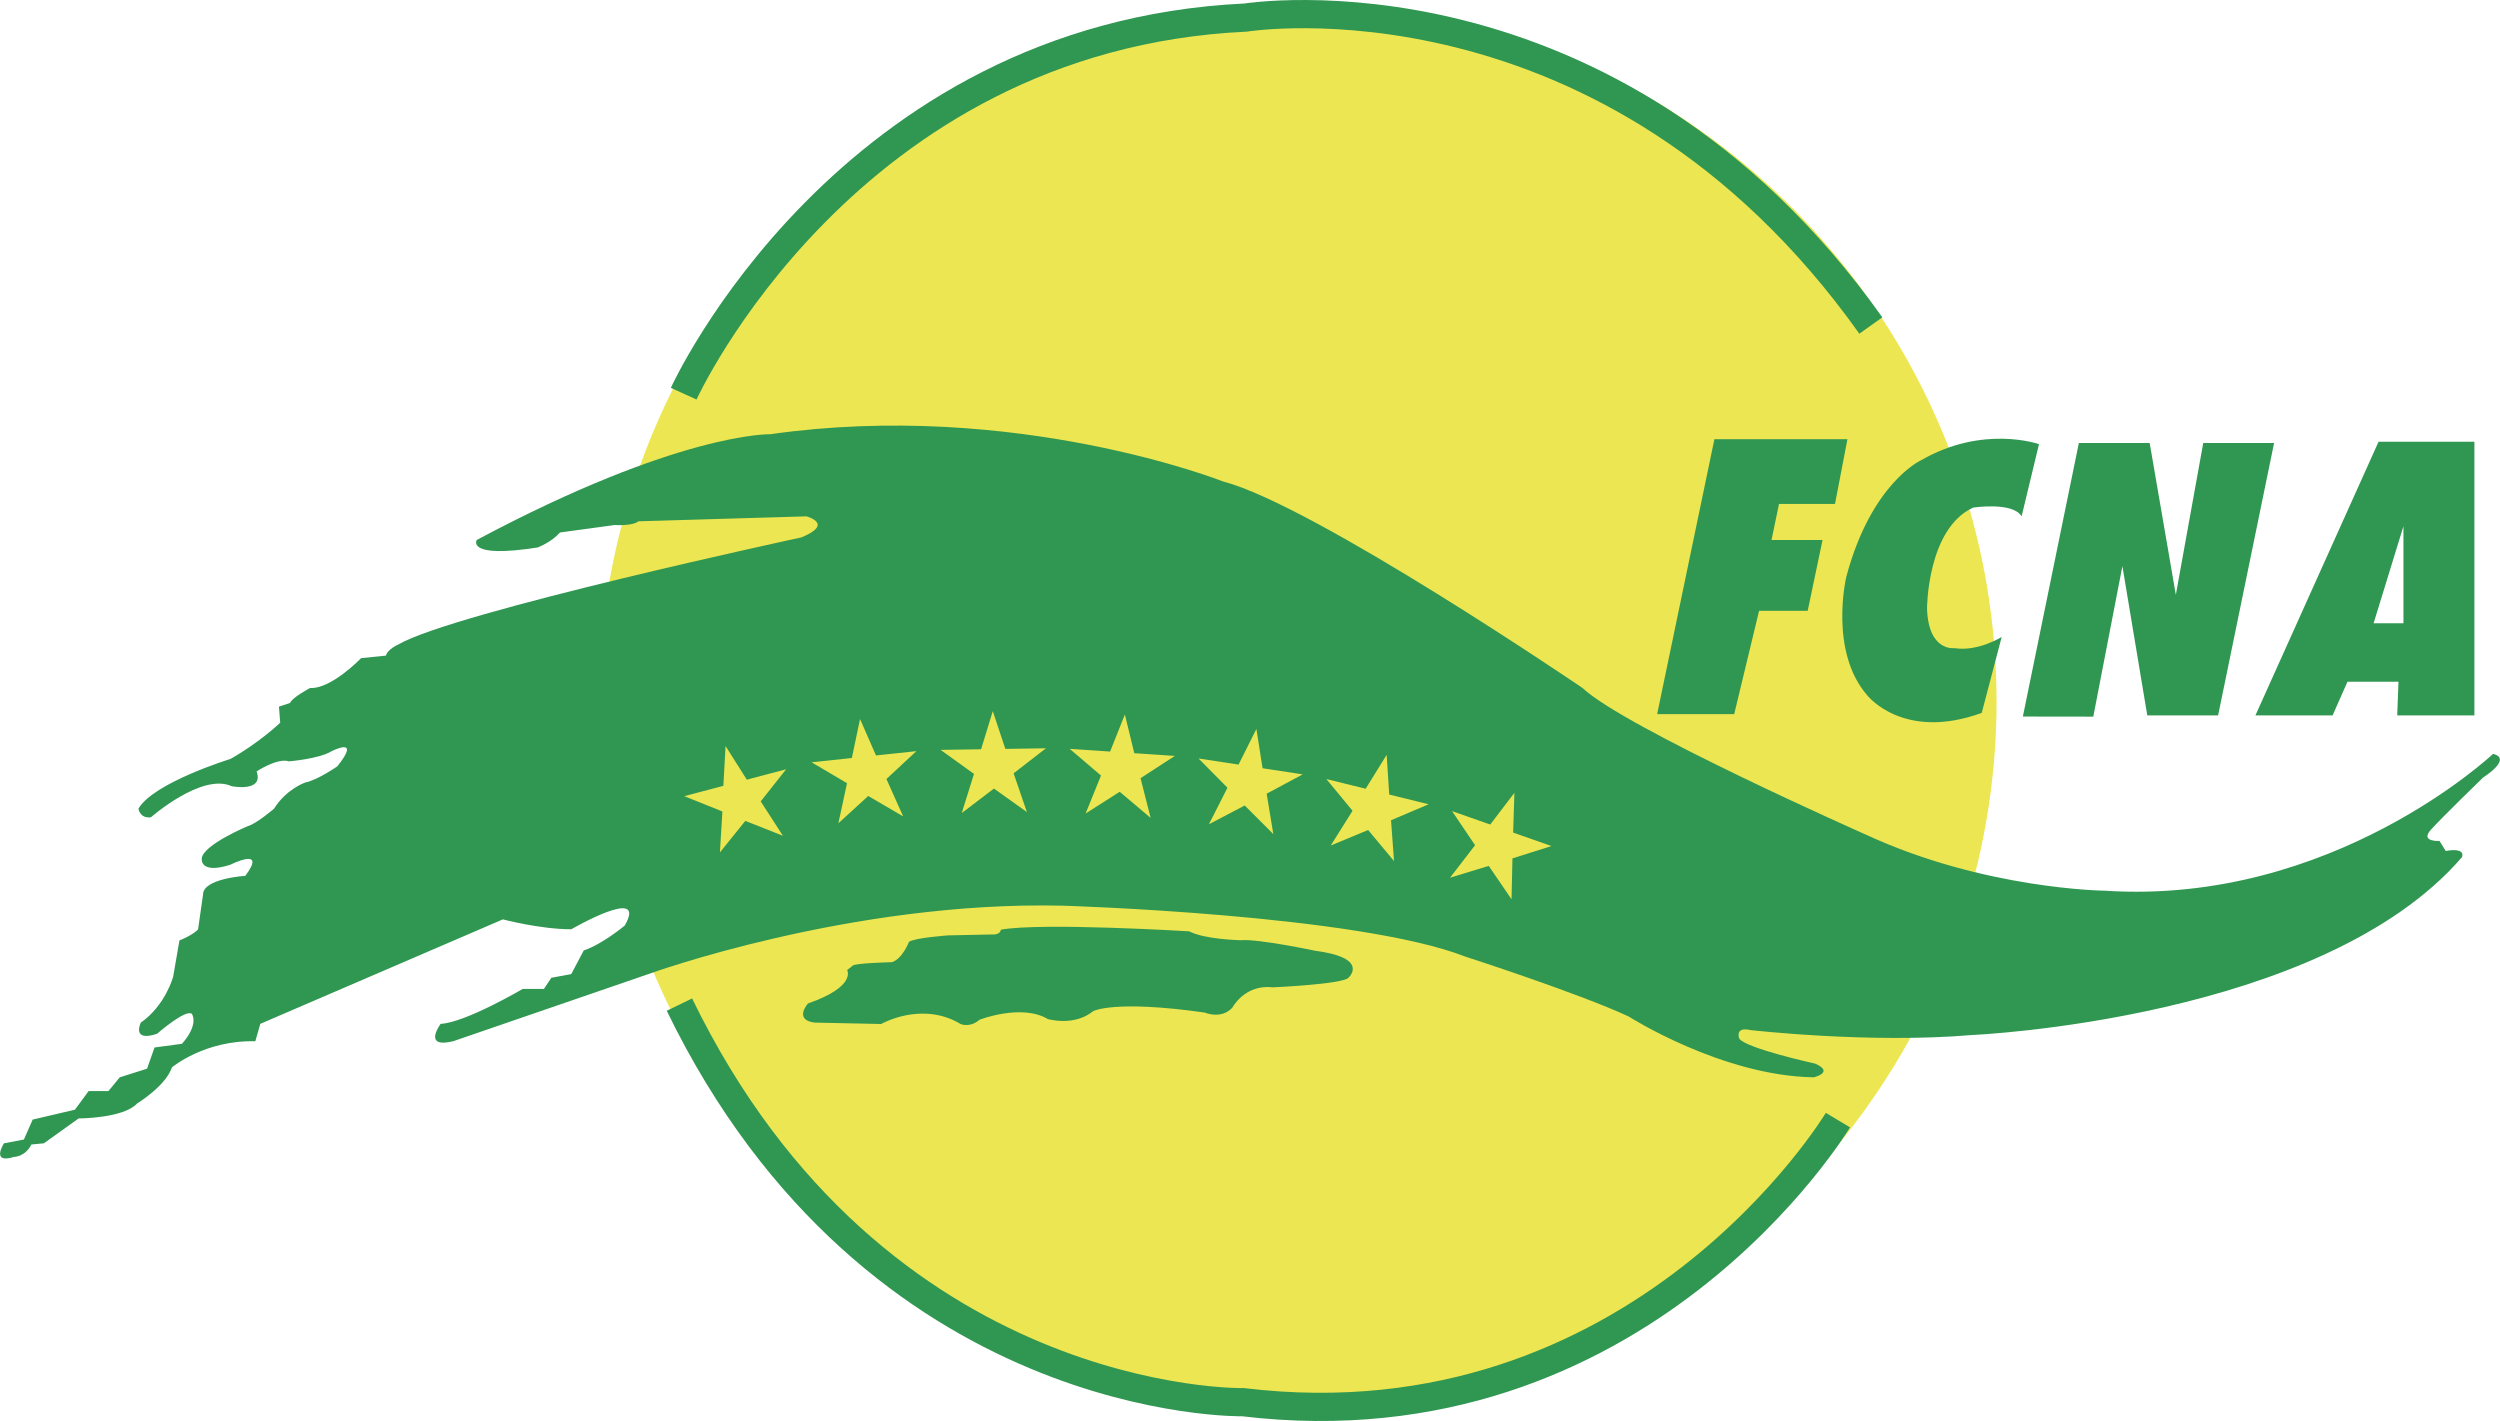 <svg xmlns="http://www.w3.org/2000/svg" width="2500" height="1421" viewBox="0 0 210.647 119.741"><circle cx="109.351" cy="59.125" r="58.286" fill="#ece652" stroke="#ece652" stroke-width="1.189"/><path d="M71.375 81.742s.824 1.38-3.294 2.813c0 0-1.241 1.379.545 1.615l5.616.118s3.413-1.969 6.696 0c0 0 .76.353 1.604-.364 0 0 3.53-1.369 5.745-.053 0 0 2.203.652 3.818-.664 0 0 1.733-.973 9.402.118 0 0 1.38.609 2.332-.417 0 0 1.027-1.989 3.423-1.711 0 0 5.883-.257 6.364-.813 0 0 1.841-1.658-2.813-2.268 0 0-4.846-1.027-6.289-.887 0 0-3.028-.064-4.322-.75 0 0-12.451-.759-15.874-.139 0 0 0 .47-.824.406l-3.626.075s-2.824.203-3.294.546c0 0-.545 1.434-1.434 1.712 0 0-3.006.074-3.284.277l-.491.386z" fill="#2f9751"/><path d="M210.071 63.525s-13.532 12.783-32.711 11.531c0 0-10.161-.106-20.12-4.717 0 0-20.335-9.006-23.896-12.365 0 0-22.646-15.414-30.294-17.404 0 0-17.511-6.921-38.155-3.979 0 0-7.648-.204-24.731 8.91 0 0-.941 1.583 5.135.631 0 0 1.145-.428 1.882-1.262l4.621-.631s1.465.107 1.99-.311l14.152-.417s2.396.62-.428 1.775c0 0-29.234 6.29-33.952 9.017 0 0-.941.418-1.048.942l-2.097.214s-2.514 2.621-4.3 2.514c0 0-1.572.845-1.68 1.262l-.941.31.107 1.358s-1.776 1.69-4.193 3.049c0 0-6.493 2-7.755 4.193 0 0 .107.834 1.048.727 0 0 4.3-3.775 6.814-2.62 0 0 2.728.535 2.097-1.251 0 0 1.775-1.166 2.717-.845 0 0 2.513-.203 3.562-.834 0 0 2.621-1.37.524 1.251 0 0-1.668 1.166-2.717 1.369 0 0-1.572.535-2.621 2.204 0 0-1.465 1.262-2.204 1.466 0 0-3.787 1.583-3.883 2.728 0 0-.203 1.368 2.417.523 0 0 3.134-1.571 1.252.942 0 0-3.562.214-3.562 1.572l-.417 2.931s-.31.417-1.573.942l-.524 3.037s-.631 2.417-2.728 3.883c0 0-.824 1.669 1.369.941 0 0 2.407-2.107 2.931-1.679 0 0 .642.856-.834 2.524l-2.31.31-.631 1.787-2.3.727-.952 1.156h-1.67l-1.155 1.572-3.562.834-.738 1.679-1.679.321s-1.145 1.765.845 1.145c0 0 .941 0 1.465-1.048l1.048-.097 2.931-2.097s3.776 0 4.932-1.262c0 0 2.407-1.466 2.931-3.039 0 0 2.738-2.31 7.028-2.203l.417-1.466 20.441-8.804s3.145.834 5.766.834c0 0 6.493-3.766 4.503-.311 0 0-1.883 1.573-3.455 2.097l-1.048 1.99-1.679.311-.631.941h-1.786s-4.813 2.834-6.91 2.942c0 0-1.573 2.096 1.048 1.466l16.452-5.659s16.976-6.183 34.903-5.766c0 0 24.849.739 33.962 4.3 0 0 9.424 3.039 13.724 5.028 0 0 7.874 5.026 15.628 5.134 0 0 1.766-.427.097-1.155 0 0-5.755-1.262-6.386-2.097 0 0-.417-1.038.941-.727 0 0 10.066 1.155 18.655.417 0 0 29.459-1.251 41.301-14.986 0 0 .406-.834-1.369-.524l-.524-.845s-1.668.106-.728-.941c.942-1.049 4.397-4.397 4.397-4.397s2.523-1.581.844-1.998z" fill="#2f9751"/><path fill="#2f9751" d="M170.449 60.38l4.718-23.051h5.968l2.204 12.793 2.31-12.793h5.97l-4.718 22.955h-5.968l-2.097-12.579-2.453 12.683zM170.343 43.512l1.465-6.086s-4.717-1.669-9.958 1.369c0 0-4.187 1.908-6.29 9.852 0 0-1.462 6.244 1.787 9.958 0 0 3.027 3.873 9.637 1.466l1.68-6.396s-1.989 1.251-3.979.941c0 0-2.204.321-2.311-3.348 0 0 .011-6.718 3.883-8.494-.001-.001 3.348-.514 4.086.738zM144.457 37.008h11.21l-1.048 5.455H149.9l-.63 3.038h4.3l-1.252 5.969h-4.096l-2.097 8.707h-6.493zM200.422 37.222h8.076v23.062h-6.504l.107-2.835h-4.3l-1.252 2.835h-6.503l10.376-23.062zm-.418 15.296h2.514v-8.172l-2.514 8.172z"/><path d="M57.603 33.175s13.668-30.11 47.344-31.694c0 0 30.704-4.953 52.692 25.95M154.865 94.386s-16.645 27.781-50.117 23.771c0 0-30.936.611-47.505-33.504" fill="none" stroke="#2f9751" stroke-width="2.377"/><path d="M62.922 65.699l3.31-.874-2.139 2.703 1.871 2.898-3.169-1.253-2.139 2.654.209-3.448-3.216-1.29 3.297-.87.185-3.354 1.791 2.834zM73.806 63.658l3.404-.362-2.523 2.348 1.411 3.149-2.944-1.719-2.517 2.3.729-3.377-2.985-1.763 3.393-.36.69-3.289 1.342 3.073zM84.708 63.106l3.422-.052-2.726 2.11 1.119 3.264-2.776-1.979-2.714 2.062 1.032-3.297-2.812-2.025 3.41-.052.986-3.212 1.059 3.181zM95.574 63.468l3.415.229-2.889 1.878.849 3.344-2.604-2.199-2.875 1.832 1.298-3.2-2.637-2.249 3.404.228 1.245-3.121.794 3.258zM106.382 64.736l3.383.516-3.038 1.629.562 3.404-2.409-2.411-3.019 1.583 1.564-3.08-2.438-2.463 3.372.514 1.504-3.004.519 3.312zM117.055 66.953l3.323.819-3.171 1.347.253 3.44-2.182-2.618-3.149 1.304 1.835-2.925-2.205-2.673 3.311.816 1.769-2.856.216 3.346zM127.497 70.158l3.229 1.135-3.287 1.037-.078 3.45-1.921-2.816-3.26.995 2.108-2.736-1.938-2.874 3.218 1.131 2.036-2.673-.107 3.351z" fill="#ece652"/></svg>